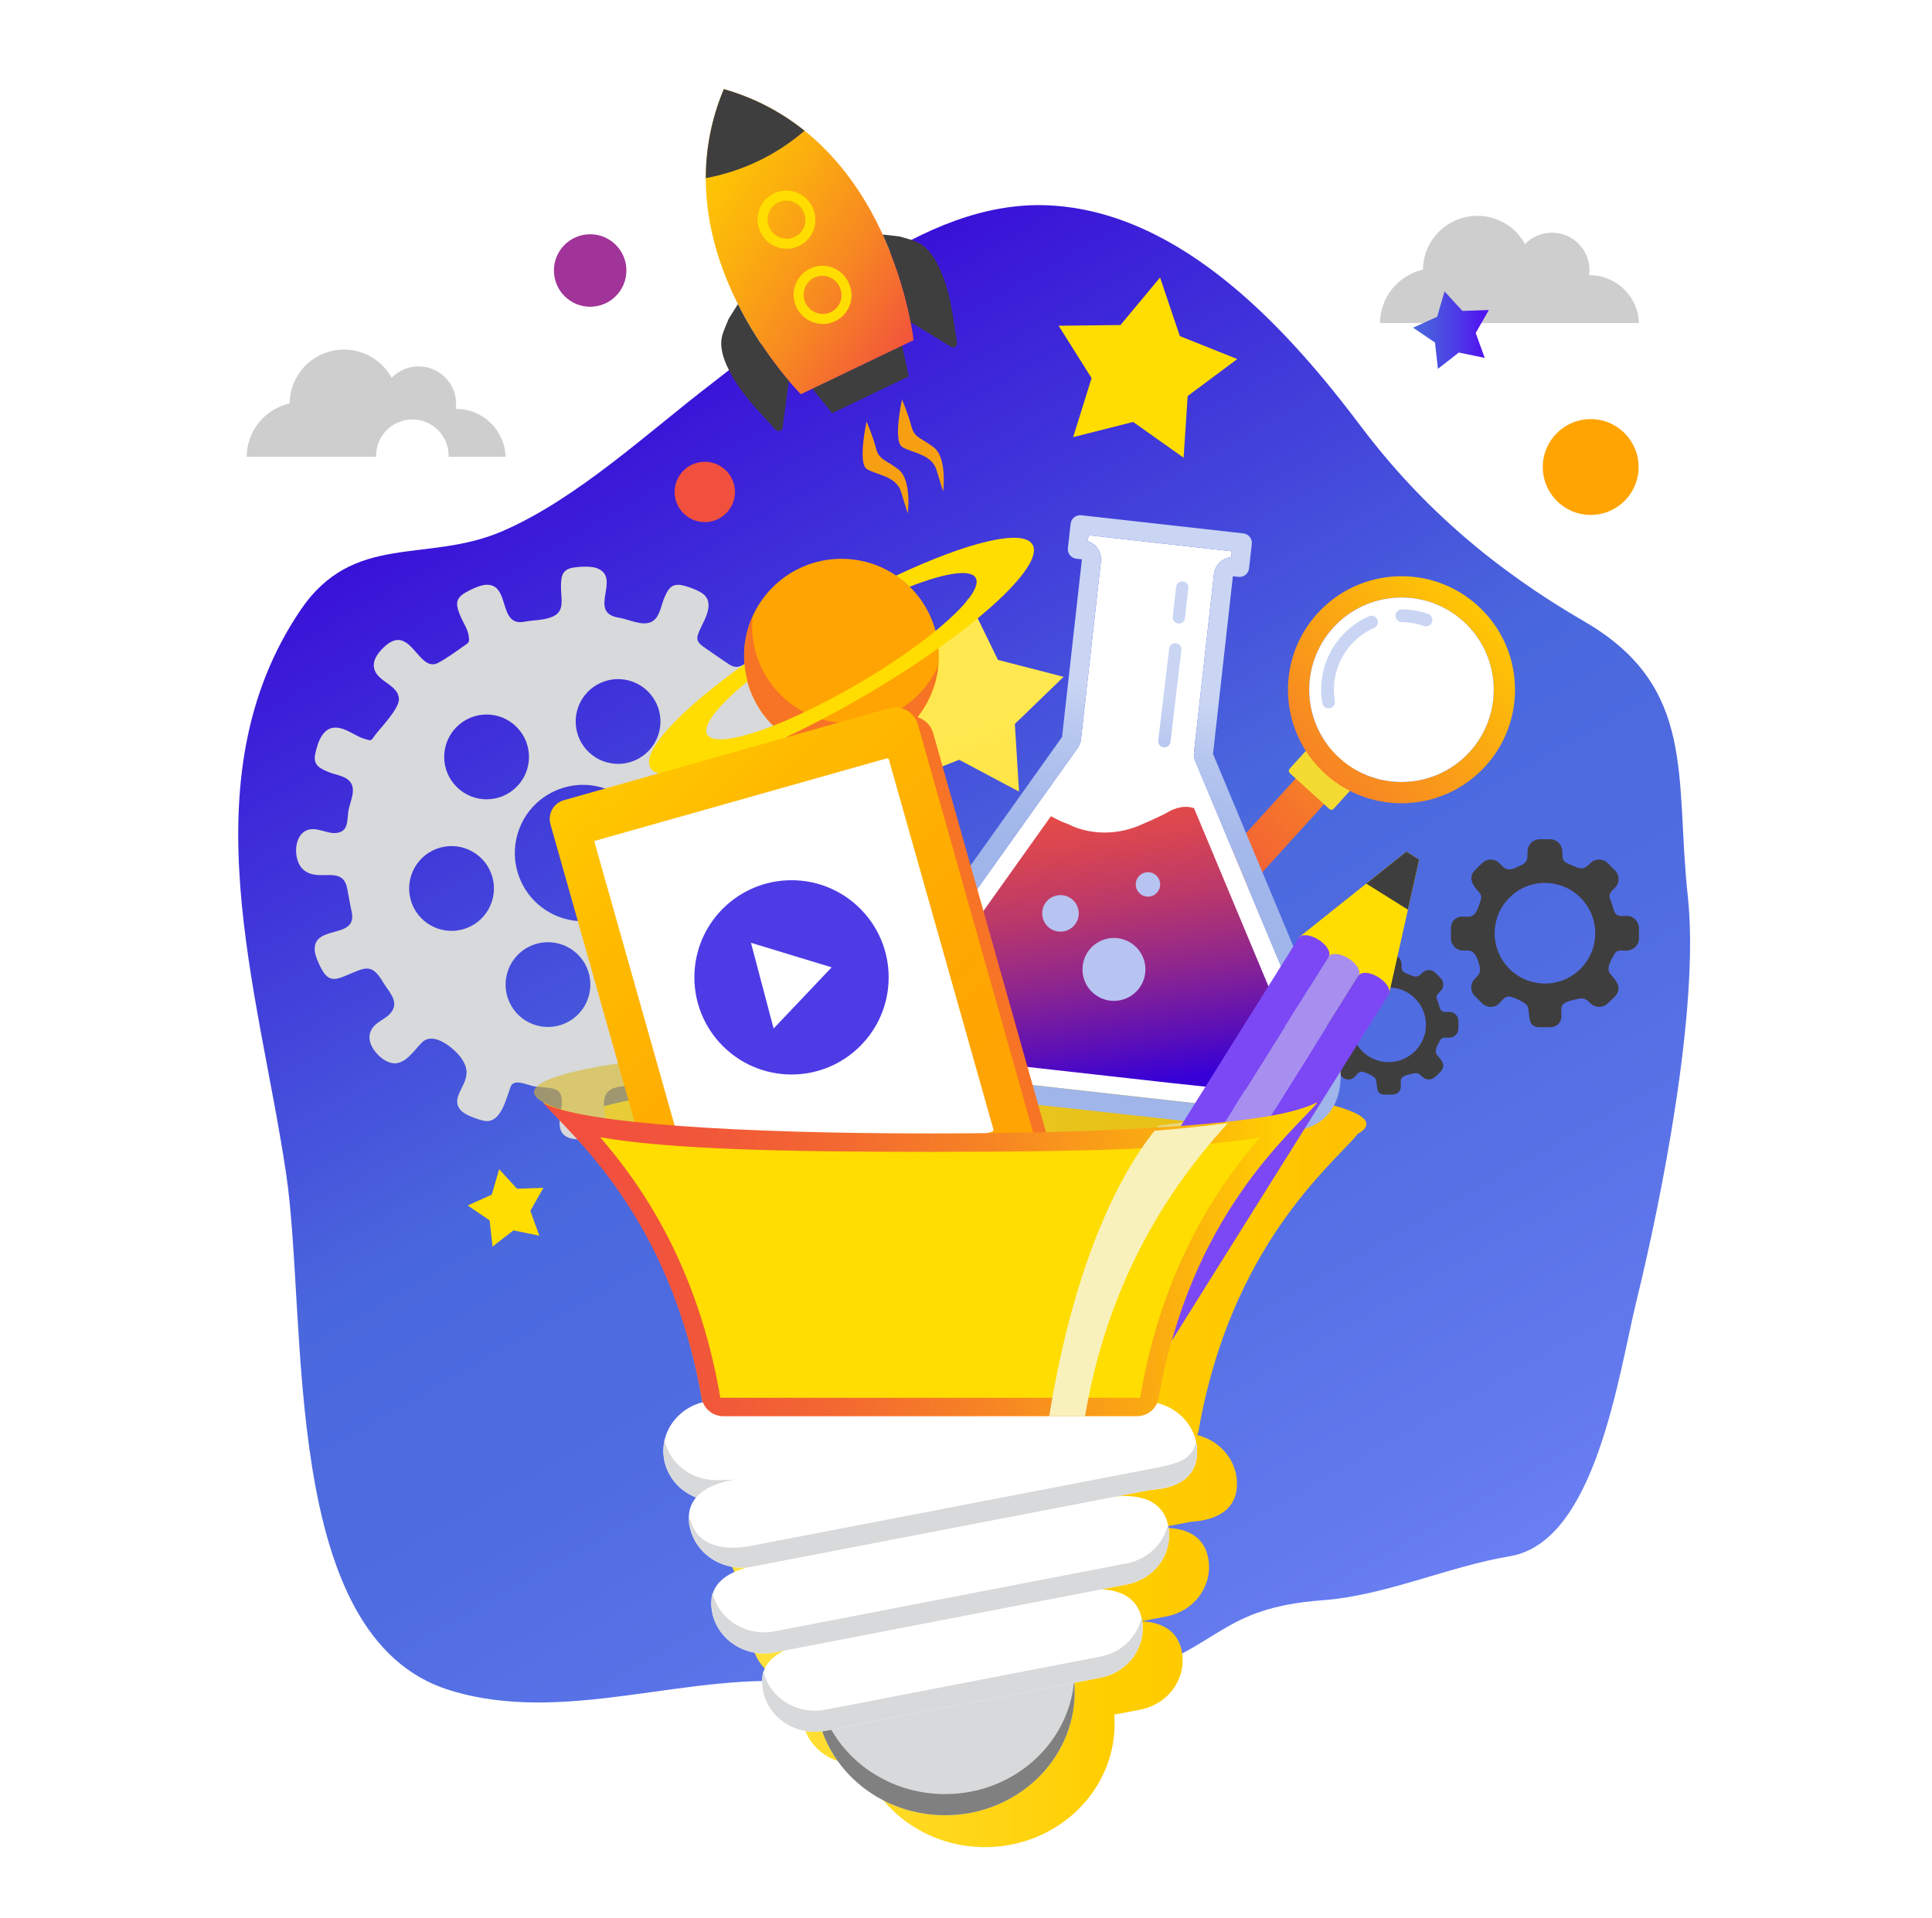 <?xml version="1.0" encoding="UTF-8"?>
<svg xmlns="http://www.w3.org/2000/svg" xmlns:xlink="http://www.w3.org/1999/xlink" viewBox="0 0 966.95 960">
  <defs>
    <style>
      .cls-1 {
        fill: url(#linear-gradient);
        filter: url(#drop-shadow-1);
      }

      .cls-1, .cls-2, .cls-3, .cls-4, .cls-5, .cls-6, .cls-7, .cls-8, .cls-9, .cls-10, .cls-11, .cls-12, .cls-13, .cls-14, .cls-15, .cls-16, .cls-17, .cls-18, .cls-19, .cls-20, .cls-21, .cls-22, .cls-23, .cls-24, .cls-25, .cls-26, .cls-27, .cls-28, .cls-29, .cls-30, .cls-31, .cls-32, .cls-33, .cls-34, .cls-35, .cls-36, .cls-37, .cls-38, .cls-39, .cls-40, .cls-41, .cls-42, .cls-43, .cls-44, .cls-45, .cls-46, .cls-47, .cls-48 {
        stroke-width: 0px;
      }

      .cls-2 {
        fill: url(#linear-gradient-11);
      }

      .cls-3 {
        fill: url(#linear-gradient-12);
      }

      .cls-4 {
        fill: url(#linear-gradient-13);
      }

      .cls-5 {
        fill: url(#linear-gradient-10);
      }

      .cls-6, .cls-49, .cls-48 {
        isolation: isolate;
      }

      .cls-6, .cls-44, .cls-48 {
        fill: #fff;
      }

      .cls-7 {
        fill: #d8ba29;
        mix-blend-mode: multiply;
        opacity: .6;
      }

      .cls-8 {
        fill: url(#New_Gradient_Swatch);
      }

      .cls-9 {
        fill: url(#linear-gradient-3);
        filter: url(#drop-shadow-16);
      }

      .cls-10 {
        fill: url(#linear-gradient-4);
        filter: url(#drop-shadow-21);
      }

      .cls-11 {
        fill: url(#linear-gradient-2);
        filter: url(#drop-shadow-2);
      }

      .cls-12 {
        filter: url(#drop-shadow-11);
      }

      .cls-12, .cls-41 {
        fill: #d8d9da;
      }

      .cls-13 {
        filter: url(#drop-shadow-29);
      }

      .cls-13, .cls-14, .cls-39 {
        fill: #d3b43f;
      }

      .cls-14 {
        filter: url(#drop-shadow-30);
      }

      .cls-15 {
        filter: url(#drop-shadow-10);
      }

      .cls-15, .cls-31 {
        fill: #cecece;
      }

      .cls-16 {
        filter: url(#drop-shadow-14);
      }

      .cls-16, .cls-17, .cls-32 {
        fill: #c4d3d6;
      }

      .cls-17 {
        filter: url(#drop-shadow-23);
      }

      .cls-18 {
        filter: url(#drop-shadow-12);
      }

      .cls-18, .cls-19, .cls-38 {
        fill: #3f3e3e;
      }

      .cls-19 {
        filter: url(#drop-shadow-13);
      }

      .cls-20 {
        fill: #7a8080;
        filter: url(#drop-shadow-27);
      }

      .cls-21 {
        filter: url(#drop-shadow-15);
      }

      .cls-21, .cls-22, .cls-45 {
        fill: #fd0;
      }

      .cls-22 {
        filter: url(#drop-shadow-17);
      }

      .cls-23 {
        filter: url(#drop-shadow-20);
      }

      .cls-23, .cls-43 {
        fill: #ffa402;
      }

      .cls-24 {
        fill: #a13498;
        filter: url(#drop-shadow-18);
      }

      .cls-25 {
        fill: #f1503e;
        filter: url(#drop-shadow-25);
      }

      .cls-26 {
        fill: url(#linear-gradient-8);
      }

      .cls-27 {
        fill: url(#linear-gradient-9);
      }

      .cls-28 {
        fill: url(#linear-gradient-7);
      }

      .cls-29 {
        fill: url(#linear-gradient-5);
      }

      .cls-30 {
        fill: url(#linear-gradient-6);
      }

      .cls-31 {
        filter: url(#drop-shadow-9);
      }

      .cls-32 {
        filter: url(#drop-shadow-8);
      }

      .cls-50 {
        filter: url(#drop-shadow-26);
      }

      .cls-51 {
        filter: url(#drop-shadow-24);
      }

      .cls-52 {
        filter: url(#drop-shadow-28);
      }

      .cls-53 {
        filter: url(#drop-shadow-22);
      }

      .cls-54 {
        filter: url(#drop-shadow-31);
      }

      .cls-55 {
        filter: url(#drop-shadow-32);
      }

      .cls-56 {
        filter: url(#drop-shadow-33);
      }

      .cls-33 {
        fill: #f4db31;
      }

      .cls-34 {
        fill: #f8f1bc;
      }

      .cls-35 {
        fill: #4d3be6;
      }

      .cls-36 {
        fill: #7c48f5;
      }

      .cls-37 {
        fill: gray;
      }

      .cls-40 {
        fill: #a78fef;
      }

      .cls-42 {
        fill: #b7c3f1;
      }

      .cls-46 {
        fill: #f77325;
      }

      .cls-47 {
        fill: #f69f12;
      }

      .cls-48 {
        filter: url(#drop-shadow-19);
      }
    </style>
    <linearGradient id="linear-gradient" x1="246.74" y1="142.86" x2="656.72" y2="864.56" gradientUnits="userSpaceOnUse">
      <stop offset="0" stop-color="#3600d7"/>
      <stop offset=".17" stop-color="#3d28d9"/>
      <stop offset=".46" stop-color="#4a68dd"/>
      <stop offset=".63" stop-color="#506ce1"/>
      <stop offset=".87" stop-color="#6279ed"/>
      <stop offset="1" stop-color="#6f83f6"/>
    </linearGradient>
    <filter id="drop-shadow-1" filterUnits="userSpaceOnUse">
      <feOffset dx="20" dy="16"/>
      <feGaussianBlur result="blur" stdDeviation="16"/>
      <feFlood flood-color="#000" flood-opacity=".2"/>
      <feComposite in2="blur" operator="in"/>
      <feComposite in="SourceGraphic"/>
    </filter>
    <linearGradient id="linear-gradient-2" x1="267.23" y1="715.88" x2="663.9" y2="715.88" gradientUnits="userSpaceOnUse">
      <stop offset=".08" stop-color="#ffe84f"/>
      <stop offset=".68" stop-color="#ffce00"/>
      <stop offset=".87" stop-color="#ffc700"/>
      <stop offset=".98" stop-color="#ffc101"/>
    </linearGradient>
    <filter id="drop-shadow-2" filterUnits="userSpaceOnUse">
      <feOffset dx="20" dy="16"/>
      <feGaussianBlur result="blur-2" stdDeviation="16"/>
      <feFlood flood-color="#000" flood-opacity=".2"/>
      <feComposite in2="blur-2" operator="in"/>
      <feComposite in="SourceGraphic"/>
    </filter>
    <filter id="drop-shadow-8" filterUnits="userSpaceOnUse">
      <feOffset dx="20" dy="16"/>
      <feGaussianBlur result="blur-3" stdDeviation="16"/>
      <feFlood flood-color="#000" flood-opacity=".2"/>
      <feComposite in2="blur-3" operator="in"/>
      <feComposite in="SourceGraphic"/>
    </filter>
    <filter id="drop-shadow-9" filterUnits="userSpaceOnUse">
      <feOffset dx="20" dy="16"/>
      <feGaussianBlur result="blur-4" stdDeviation="16"/>
      <feFlood flood-color="#000" flood-opacity=".2"/>
      <feComposite in2="blur-4" operator="in"/>
      <feComposite in="SourceGraphic"/>
    </filter>
    <filter id="drop-shadow-10" filterUnits="userSpaceOnUse">
      <feOffset dx="20" dy="16"/>
      <feGaussianBlur result="blur-5" stdDeviation="16"/>
      <feFlood flood-color="#000" flood-opacity=".2"/>
      <feComposite in2="blur-5" operator="in"/>
      <feComposite in="SourceGraphic"/>
    </filter>
    <filter id="drop-shadow-11" filterUnits="userSpaceOnUse">
      <feOffset dx="20" dy="16"/>
      <feGaussianBlur result="blur-6" stdDeviation="16"/>
      <feFlood flood-color="#000" flood-opacity=".2"/>
      <feComposite in2="blur-6" operator="in"/>
      <feComposite in="SourceGraphic"/>
    </filter>
    <filter id="drop-shadow-12" filterUnits="userSpaceOnUse">
      <feOffset dx="20" dy="16"/>
      <feGaussianBlur result="blur-7" stdDeviation="16"/>
      <feFlood flood-color="#000" flood-opacity=".2"/>
      <feComposite in2="blur-7" operator="in"/>
      <feComposite in="SourceGraphic"/>
    </filter>
    <filter id="drop-shadow-13" filterUnits="userSpaceOnUse">
      <feOffset dx="20" dy="16"/>
      <feGaussianBlur result="blur-8" stdDeviation="16"/>
      <feFlood flood-color="#000" flood-opacity=".2"/>
      <feComposite in2="blur-8" operator="in"/>
      <feComposite in="SourceGraphic"/>
    </filter>
    <filter id="drop-shadow-14" filterUnits="userSpaceOnUse">
      <feOffset dx="20" dy="16"/>
      <feGaussianBlur result="blur-9" stdDeviation="16"/>
      <feFlood flood-color="#000" flood-opacity=".2"/>
      <feComposite in2="blur-9" operator="in"/>
      <feComposite in="SourceGraphic"/>
    </filter>
    <filter id="drop-shadow-15" filterUnits="userSpaceOnUse">
      <feOffset dx="20" dy="16"/>
      <feGaussianBlur result="blur-10" stdDeviation="16"/>
      <feFlood flood-color="#000" flood-opacity=".2"/>
      <feComposite in2="blur-10" operator="in"/>
      <feComposite in="SourceGraphic"/>
    </filter>
    <linearGradient id="linear-gradient-3" x1="687.24" y1="149.21" x2="725.13" y2="149.21" gradientUnits="userSpaceOnUse">
      <stop offset="0" stop-color="#4a68dd"/>
      <stop offset=".2" stop-color="#4a5bdf"/>
      <stop offset=".58" stop-color="#4d3ae7"/>
      <stop offset="1" stop-color="#510df2"/>
    </linearGradient>
    <filter id="drop-shadow-16" filterUnits="userSpaceOnUse">
      <feOffset dx="20" dy="16"/>
      <feGaussianBlur result="blur-11" stdDeviation="16"/>
      <feFlood flood-color="#000" flood-opacity=".2"/>
      <feComposite in2="blur-11" operator="in"/>
      <feComposite in="SourceGraphic"/>
    </filter>
    <filter id="drop-shadow-17" filterUnits="userSpaceOnUse">
      <feOffset dx="20" dy="16"/>
      <feGaussianBlur result="blur-12" stdDeviation="16"/>
      <feFlood flood-color="#000" flood-opacity=".2"/>
      <feComposite in2="blur-12" operator="in"/>
      <feComposite in="SourceGraphic"/>
    </filter>
    <filter id="drop-shadow-18" filterUnits="userSpaceOnUse">
      <feOffset dx="20" dy="16"/>
      <feGaussianBlur result="blur-13" stdDeviation="16"/>
      <feFlood flood-color="#000" flood-opacity=".2"/>
      <feComposite in2="blur-13" operator="in"/>
      <feComposite in="SourceGraphic"/>
    </filter>
    <filter id="drop-shadow-19" filterUnits="userSpaceOnUse">
      <feOffset dx="20" dy="16"/>
      <feGaussianBlur result="blur-14" stdDeviation="16"/>
      <feFlood flood-color="#000" flood-opacity=".2"/>
      <feComposite in2="blur-14" operator="in"/>
      <feComposite in="SourceGraphic"/>
    </filter>
    <filter id="drop-shadow-20" filterUnits="userSpaceOnUse">
      <feOffset dx="20" dy="16"/>
      <feGaussianBlur result="blur-15" stdDeviation="16"/>
      <feFlood flood-color="#000" flood-opacity=".2"/>
      <feComposite in2="blur-15" operator="in"/>
      <feComposite in="SourceGraphic"/>
    </filter>
    <linearGradient id="linear-gradient-4" x1="439.8" y1="270.17" x2="541.45" y2="534.45" gradientUnits="userSpaceOnUse">
      <stop offset=".29" stop-color="#ffe84f"/>
      <stop offset=".39" stop-color="#ffe547"/>
      <stop offset=".54" stop-color="#ffde33"/>
      <stop offset=".72" stop-color="#ffd312"/>
      <stop offset=".81" stop-color="#ffce00"/>
      <stop offset=".92" stop-color="#ffc700"/>
      <stop offset=".98" stop-color="#ffc101"/>
    </linearGradient>
    <filter id="drop-shadow-21" filterUnits="userSpaceOnUse">
      <feOffset dx="20" dy="16"/>
      <feGaussianBlur result="blur-16" stdDeviation="16"/>
      <feFlood flood-color="#000" flood-opacity=".2"/>
      <feComposite in2="blur-16" operator="in"/>
      <feComposite in="SourceGraphic"/>
    </filter>
    <filter id="drop-shadow-22" filterUnits="userSpaceOnUse">
      <feOffset dx="20" dy="16"/>
      <feGaussianBlur result="blur-17" stdDeviation="16"/>
      <feFlood flood-color="#000" flood-opacity=".2"/>
      <feComposite in2="blur-17" operator="in"/>
      <feComposite in="SourceGraphic"/>
    </filter>
    <linearGradient id="linear-gradient-5" x1="732.05" y1="282.01" x2="578.45" y2="440.12" gradientUnits="userSpaceOnUse">
      <stop offset="0" stop-color="#ffce00"/>
      <stop offset=".69" stop-color="#f5742c"/>
      <stop offset="1" stop-color="#f1503e"/>
    </linearGradient>
    <linearGradient id="linear-gradient-6" x1="729.6" y1="279.63" x2="576" y2="437.75" xlink:href="#linear-gradient-5"/>
    <linearGradient id="linear-gradient-7" x1="678.15" y1="256.1" x2="629.02" y2="547.49" gradientUnits="userSpaceOnUse">
      <stop offset=".32" stop-color="#c9d5f3"/>
      <stop offset=".4" stop-color="#b8c8ef"/>
      <stop offset=".53" stop-color="#a6baeb"/>
      <stop offset=".62" stop-color="#a0b5ea"/>
    </linearGradient>
    <filter id="drop-shadow-23" filterUnits="userSpaceOnUse">
      <feOffset dx="20" dy="16"/>
      <feGaussianBlur result="blur-18" stdDeviation="16"/>
      <feFlood flood-color="#000" flood-opacity=".2"/>
      <feComposite in2="blur-18" operator="in"/>
      <feComposite in="SourceGraphic"/>
    </filter>
    <filter id="drop-shadow-24" filterUnits="userSpaceOnUse">
      <feOffset dx="20" dy="16"/>
      <feGaussianBlur result="blur-19" stdDeviation="16"/>
      <feFlood flood-color="#000" flood-opacity=".2"/>
      <feComposite in2="blur-19" operator="in"/>
      <feComposite in="SourceGraphic"/>
    </filter>
    <linearGradient id="linear-gradient-8" x1="311.8" y1="69.6" x2="442.25" y2="154.31" gradientUnits="userSpaceOnUse">
      <stop offset="0" stop-color="#ffce00"/>
      <stop offset=".14" stop-color="#fec504"/>
      <stop offset=".37" stop-color="#fbad0f"/>
      <stop offset=".66" stop-color="#f78722"/>
      <stop offset=".99" stop-color="#f1513d"/>
      <stop offset="1" stop-color="#f1503e"/>
    </linearGradient>
    <filter id="drop-shadow-25" filterUnits="userSpaceOnUse">
      <feOffset dx="20" dy="16"/>
      <feGaussianBlur result="blur-20" stdDeviation="16"/>
      <feFlood flood-color="#000" flood-opacity=".2"/>
      <feComposite in2="blur-20" operator="in"/>
      <feComposite in="SourceGraphic"/>
    </filter>
    <filter id="drop-shadow-26" filterUnits="userSpaceOnUse">
      <feOffset dx="20" dy="16"/>
      <feGaussianBlur result="blur-21" stdDeviation="16"/>
      <feFlood flood-color="#000" flood-opacity=".2"/>
      <feComposite in2="blur-21" operator="in"/>
      <feComposite in="SourceGraphic"/>
    </filter>
    <filter id="drop-shadow-27" filterUnits="userSpaceOnUse">
      <feOffset dx="20" dy="16"/>
      <feGaussianBlur result="blur-22" stdDeviation="16"/>
      <feFlood flood-color="#000" flood-opacity=".2"/>
      <feComposite in2="blur-22" operator="in"/>
      <feComposite in="SourceGraphic"/>
    </filter>
    <filter id="drop-shadow-28" filterUnits="userSpaceOnUse">
      <feOffset dx="20" dy="16"/>
      <feGaussianBlur result="blur-23" stdDeviation="16"/>
      <feFlood flood-color="#000" flood-opacity=".2"/>
      <feComposite in2="blur-23" operator="in"/>
      <feComposite in="SourceGraphic"/>
    </filter>
    <linearGradient id="linear-gradient-9" x1="581.05" y1="239.73" x2="531.92" y2="531.12" xlink:href="#linear-gradient-7"/>
    <linearGradient id="linear-gradient-10" x1="578.64" y1="239.32" x2="529.51" y2="530.71" xlink:href="#linear-gradient-7"/>
    <linearGradient id="linear-gradient-11" x1="577.36" y1="239.11" x2="528.23" y2="530.49" xlink:href="#linear-gradient-7"/>
    <linearGradient id="linear-gradient-12" x1="509.31" y1="351.3" x2="538.11" y2="542.74" gradientUnits="userSpaceOnUse">
      <stop offset=".08" stop-color="#f1503e"/>
      <stop offset=".17" stop-color="#ea4d43"/>
      <stop offset=".3" stop-color="#d84552"/>
      <stop offset=".46" stop-color="#ba386a"/>
      <stop offset=".63" stop-color="#91278c"/>
      <stop offset=".81" stop-color="#5d10b6"/>
      <stop offset=".93" stop-color="#3600d7"/>
    </linearGradient>
    <filter id="drop-shadow-29" filterUnits="userSpaceOnUse">
      <feOffset dx="20" dy="16"/>
      <feGaussianBlur result="blur-24" stdDeviation="16"/>
      <feFlood flood-color="#000" flood-opacity=".2"/>
      <feComposite in2="blur-24" operator="in"/>
      <feComposite in="SourceGraphic"/>
    </filter>
    <filter id="drop-shadow-30" filterUnits="userSpaceOnUse">
      <feOffset dx="20" dy="16"/>
      <feGaussianBlur result="blur-25" stdDeviation="16"/>
      <feFlood flood-color="#000" flood-opacity=".2"/>
      <feComposite in2="blur-25" operator="in"/>
      <feComposite in="SourceGraphic"/>
    </filter>
    <filter id="drop-shadow-31" filterUnits="userSpaceOnUse">
      <feOffset dx="20" dy="16"/>
      <feGaussianBlur result="blur-26" stdDeviation="16"/>
      <feFlood flood-color="#000" flood-opacity=".2"/>
      <feComposite in2="blur-26" operator="in"/>
      <feComposite in="SourceGraphic"/>
    </filter>
    <filter id="drop-shadow-32" filterUnits="userSpaceOnUse">
      <feOffset dx="20" dy="16"/>
      <feGaussianBlur result="blur-27" stdDeviation="16"/>
      <feFlood flood-color="#000" flood-opacity=".2"/>
      <feComposite in2="blur-27" operator="in"/>
      <feComposite in="SourceGraphic"/>
    </filter>
    <linearGradient id="New_Gradient_Swatch" data-name="New Gradient Swatch" x1="249.16" y1="340.8" x2="479.56" y2="573.46" gradientUnits="userSpaceOnUse">
      <stop offset=".06" stop-color="#ffce00"/>
      <stop offset=".3" stop-color="#ffbc00"/>
      <stop offset=".63" stop-color="#ffaa01"/>
      <stop offset=".86" stop-color="#ffa402"/>
    </linearGradient>
    <filter id="drop-shadow-33" filterUnits="userSpaceOnUse">
      <feOffset dx="20" dy="16"/>
      <feGaussianBlur result="blur-28" stdDeviation="16"/>
      <feFlood flood-color="#000" flood-opacity=".2"/>
      <feComposite in2="blur-28" operator="in"/>
      <feComposite in="SourceGraphic"/>
    </filter>
    <linearGradient id="linear-gradient-13" x1="301.95" y1="630.38" x2="643.05" y2="630.38" gradientUnits="userSpaceOnUse">
      <stop offset="0" stop-color="#f1503e"/>
      <stop offset=".14" stop-color="#f1563a"/>
      <stop offset=".34" stop-color="#f36831"/>
      <stop offset=".58" stop-color="#f78623"/>
      <stop offset=".83" stop-color="#fbaf0f"/>
      <stop offset="1" stop-color="#ffce00"/>
    </linearGradient>
  </defs>
  <g class="cls-49">
    <g id="Layer_4" data-name="Layer 4">
      <path class="cls-1" d="M824.72,432.46c-6.47-59.13,4.89-104.54-51.85-137.44-43.62-25.29-80.71-56.41-111.56-97.38-35.2-46.74-89.17-107.88-156.76-110.87-63.47-2.81-121.26,53.17-168,88.94-32.17,24.61-67.23,57.57-104.55,73.92-38.34,16.79-74.93.2-101.73,39.93-57.03,84.58-20.62,190.35-7.05,282,11.04,74.55-3.42,231.82,81.67,258.36,58.14,18.13,119.81-9.87,179.51-3.71,30.67,3.16,61.87,6.33,91.92,13.5,22.97,5.48,49.17-11.4,73.21-18.99,41.26-13.03,42.08-32.06,92.54-35.79,31.27-2.31,62.71-16.84,93.74-22.05,43.01-7.22,54.27-91.26,63.35-128.27,12.04-49.09,31.67-146.29,25.56-202.15Z"/>
      <path class="cls-11" d="M663.9,546.66c0-12.94-88.8-23.43-198.33-23.43s-198.33,10.49-198.33,23.43c0,1.72,1.58,3.4,4.57,5.01.14.16.28.32.43.49-.15-.08-.31-.16-.46-.24,13.97,16.13,63.41,56.68,79.4,147.74.04.22.09.43.14.64.05.31.11.61.16.91h.1c.07.2.14.4.21.6-11.33,2.81-19.72,12.6-19.77,24.29h0c-.02,3.69.81,7.19,2.28,10.34.27.57.55,1.13.86,1.68.81,1.43,1.76,2.78,2.83,4.03.27.31.54.62.83.92,1.88,1.99,4.1,3.69,6.55,5.02.25.14.51.27.77.4.74.37,1.5.71,2.28,1.02-2.75,3.22-4.07,7.29-3.54,12.34-.24.7-.09.46.52,3.07.5,2.12,1.27,4.12,2.26,5.97.2.37.41.73.62,1.09,5.21,8.63,15.47,13.7,26.16,12.43-9.02,2.25-15.6,6.46-17.72,13.21-.04-.18-.09-.35-.13-.53-.33,1.45-.51,2.94-.57,4.45,0,.17-.01.35-.02.52,0,.08,0,.16,0,.24-.03,1.64.15,3.39.56,5.26,0,0,0,0,0,0,.02.11.05.21.08.32.25,1.08.58,2.13.96,3.14.05.14.11.28.16.41,2.27,5.63,6.54,10.15,11.84,12.95.37.2.74.38,1.12.56,5.13,2.42,11.12,3.28,17.16,2.07l4.76-.92c-5.25,2.42-8.99,5.92-10.49,10.72-.04-.18-.09-.35-.13-.53-.38,1.69-.58,3.42-.59,5.19-.03,1.59.14,3.29.52,5.11,2.79,13.14,15.83,21.8,29.57,19.95,1.03,2.9,2.28,5.7,3.73,8.39.41.76.84,1.52,1.28,2.26,11.16,18.71,32.24,31.34,56.44,31.34,35.84,0,64.89-27.69,64.89-61.86,0-1.51-.08-2.98-.19-4.44l13.04-2.52c5.81-1.12,10.79-3.98,14.46-7.9.28-.3.56-.61.82-.92,4.8-5.64,7.01-13.21,5.38-20.88-2.15-10.1-10.35-14.18-20.28-14.5l13.05-2.52c12.93-2.6,21.64-13.81,20.94-26.01,0-.05,0-.09-.01-.14-.08-1.23-.25-2.47-.53-3.71-2.62-11.84-13.57-15.32-25.77-14.13l17.23-3.32c3.28-.18,6.38-.66,9.18-1.48.47-.14.94-.29,1.39-.45,2.79-.97,5.25-2.32,7.22-4.09.26-.23.5-.47.74-.71,2.87-2.93,4.55-6.91,4.57-12.13,0-.11,0-.22,0-.34,0-.29,0-.58-.02-.87,0-.06,0-.12,0-.19-.02-.31-.04-.62-.07-.93-.02-.19-.04-.38-.06-.57-.01-.11-.03-.22-.04-.33-1.35-10.37-9.31-18.8-19.76-21.3.16-.35.29-.7.41-1.07h.1c.05-.32.11-.62.16-.94.05-.21.1-.43.14-.64,15.99-91.03,65.42-131.58,79.39-147.71-.15.08-.3.16-.46.24.15-.16.29-.33.43-.49,2.98-1.62,4.57-3.29,4.57-5.01Z"/>
      <path class="cls-32" d="M654.42,128.22"/>
      <path class="cls-31" d="M233.05,212.64c-.43-13.31-11.32-23.98-24.74-23.98-.08,0-.17.01-.25.01.11-.82.25-1.62.25-2.47,0-10.39-8.42-18.81-18.81-18.81-5.29,0-10.05,2.19-13.46,5.7-4.63-8.42-13.58-14.13-23.87-14.13-14.95,0-27.08,12.05-27.22,26.96-12.24,2.77-21.4,13.65-21.49,26.71h129.6Z"/>
      <path class="cls-15" d="M800.27,145.7c-.43-13.31-11.32-23.98-24.74-23.98-.08,0-.17.01-.25.01.11-.82.25-1.62.25-2.47,0-10.39-8.42-18.81-18.81-18.81-5.29,0-10.05,2.19-13.46,5.7-4.63-8.42-13.58-14.13-23.87-14.13-14.95,0-27.08,12.05-27.22,26.96-12.24,2.77-21.4,13.65-21.49,26.71h129.6Z"/>
      <path class="cls-12" d="M372.5,349.84c-2.13-2.59-3.5-5.8-4.88-8.83-3.89-8.56,3.3-8.93,7.58-15.67,2.17-3.42,3.19-7.43,1.52-11.28-1.85-4.27-6.67-7.97-11.49-7.28-7.05,1.01-12.3,14.87-20,9.93-4.08-2.61-8-5.46-12.01-8.18-5.04-3.42-5.12-4.78-2.56-10.15,2.25-4.71,6.7-12.3,1.65-16.78-2.32-2.06-7.84-3.99-10.79-4.64-5.7-1.26-7.36,2.27-9.22,6.72-1.66,3.97-2.16,9.92-6.69,11.75-4.73,1.91-11.11-1.54-15.8-2.26-16.39-2.5,1.89-20.28-11.33-24.87-2.93-1.02-8.76-.7-11.75-.18-5.75,1-5.94,4.89-5.97,9.72-.03,5.78,2.07,11.9-3.93,14.69-4.36,2.03-9.65,1.73-14.29,2.64-13.67,2.67-6.75-19.24-19.43-18.47-3.1.19-8.36,2.72-10.91,4.35-4.93,3.14-3.6,6.81-1.77,11.27,1.3,3.18,3.64,6.46,4.13,9.87.52,3.6.26,3.26-2.94,5.52-3.91,2.76-8.1,5.79-12.33,8.05-10.05,5.36-13.7-20.6-27.06-7.91-3.23,3.07-6.43,7.16-4.63,11.79,2.27,5.83,11.72,7.35,12.06,14.17.24,4.81-9.06,14.32-11.84,18.02-2.43,3.23-1.72,3-5.1,2.07-4.87-1.35-9.25-5.49-14.42-5.72-6.88-.3-9.27,7.45-10.52,13.05-1.26,5.7,2.27,7.36,6.72,9.22,3.69,1.54,9.28,1.86,11.36,5.83,2.05,3.92-.67,9.18-1.41,13.12-.87,4.69.25,10.36-5.46,11.42-4.75.89-9.6-2.75-14.41-1.59-7.76,1.87-8.08,15.1-3,19.85,7.52,7.02,19.76-2.46,22.16,9.52.78,3.93,1.41,7.87,2.27,11.78,3.07,14.05-19.29,6.14-18.5,19.25.19,3.1,2.72,8.36,4.35,10.91,2.24,3.51,4.74,3.85,7.62,3.09,1.16-.31,2.37-.79,3.66-1.32,9.75-4,12.77-6.62,18.79,3.63,2.2,3.75,6.82,8.14,4.95,12.86-2.39,6.03-10.96,6.06-11.92,13.54-.73,5.76,6.13,13.15,11.71,13.82,6.35.76,10.8-6.85,14.7-10.55,5.94-5.62,16.61,3.62,19.78,8.41,2.44,3.68,3.05,6.81,1.57,10.91-1.82,5.04-6.89,10.57-1.47,15.37,2.32,2.06,7.83,3.99,10.79,4.64,7.97,1.77,10.78-9.25,12.73-14.71.9-2.52.88-3.72,3.18-4.33,2.21-.59,6.9,1.33,9.18,1.8,2.64.54,9.77.44,11.91,2.13,6.52,5.12-4.9,19.99,6.03,23.79,2.93,1.02,8.76.7,11.75.18,5.75-1,5.94-4.89,5.97-9.72.02-3.88-1.66-10.1,1.18-13.36,3.44-3.94,11.82-2.89,16.46-3.74,14.95-2.75,7,19.03,20.02,18.24,3.1-.19,8.36-2.72,10.91-4.35,4.93-3.14,3.6-6.81,1.77-11.27-1.21-2.95-2.82-5.86-3.79-8.9-2.29-7.23,10.69-14.26,16.14-15.59,3.06-.74,1.49-1.05,4.16.65,4.27,2.72,7.12,9.92,12.17,11.33,5.86,1.63,10.16-4.33,13.76-7.87,2.28-2.23,2.32-5.92.1-8.21-4.41-4.55-13.5-8.58-11.35-15.94,2.05-7.01,6.77-13.41,14.51-14.07,6.4-.54,12.63,3.3,18.99,1.14,5.3-1.8,10.52-9.84,7.6-15.36-4.68-8.82-18.42-5.56-18.96-18.08-.16-3.73-.15-8.73,1.71-12.08,3.11-5.63,6.19-1.69,11.19-2.3,2.88-.35,5.76-1.43,8.37-2.66,6.51-3.07,8.07-8.97,6.88-15.75-1-5.75-4.89-5.94-9.72-5.97-2.84-.02-11.24,1.68-13.52-.23-1.07-.9-1.54-6.09-1.92-7.52-2.31-8.75-4.56-15.95,5.18-19.81,8.3-3.3,13.33-8.69,8.86-17.73-8.15-16.49-20.9,7.49-31.02-4.81ZM208.52,347.87c8.27-8.3,21.71-8.32,30-.04,8.3,8.27,8.32,21.71.04,30-8.27,8.3-21.71,8.32-30,.04-8.3-8.27-8.32-21.71-.04-30ZM211.52,449.18c-11.31,3.05-22.96-3.65-26.01-14.96-3.05-11.31,3.65-22.96,14.96-26.01,11.31-3.05,22.96,3.65,26.01,14.96,3.05,11.31-3.65,22.96-14.96,26.01ZM274.76,482.26c-3.02,11.32-14.64,18.06-25.96,15.04-11.32-3.02-18.06-14.64-15.04-25.96,3.02-11.32,14.64-18.06,25.96-15.04,11.32,3.02,18.06,14.64,15.04,25.96ZM303.3,397.85c7.24,17.4-.99,37.37-18.39,44.61-17.4,7.24-37.37-.99-44.61-18.39-7.24-17.4.99-37.37,18.39-44.61,17.4-7.24,37.37.99,44.61,18.39ZM309.84,350.58c-3.02,11.32-14.64,18.06-25.96,15.04-11.32-3.02-18.06-14.64-15.04-25.96,3.02-11.32,14.64-18.06,25.96-15.04,11.32,3.02,18.06,14.64,15.04,25.96Z"/>
      <path class="cls-18" d="M705.38,490.46c-1.71,0-3.17.45-4.23-.95-.82-1.09-.92-2.79-1.46-4.03-1.29-2.92-.88-3.27,1.35-5.5,1.76-1.76,1.76-4.64,0-6.4l-2.72-2.72c-1.76-1.76-4.64-1.76-6.4,0-2.77,2.76-3.7,2.18-7.1.76-3.11-1.29-3.38-1.66-3.38-5.1,0-2.49-2.04-4.53-4.53-4.53h-3.85c-2.49,0-4.53,2.04-4.53,4.53,0,2.66.17,3.95-2.42,5.13-1.57.71-3.48,1.95-5.28,1.42-1.61-.47-2.44-2.26-3.91-3.03-1.72-.9-3.91-.55-5.28.82,0,0-2.72,2.72-2.72,2.72-2.14,2.14-1.31,4.59.38,6.68,1.54,1.91,2.59,2.38,1.66,4.9-.65,1.76-1.26,4.49-3.09,5.32-1.54.69-3.46-.12-5.06.5-1.79.69-2.76,2.07-2.76,4.01v3.85c0,2.49,2.04,4.53,4.53,4.53,1.75,0,3.07-.31,4.25,1.24.97,1.27,1.7,3.62,1.98,5.19.33,1.88-.61,2.77-1.89,4.05-1.76,1.76-1.76,4.64,0,6.41l2.72,2.72c1.76,1.76,4.64,1.76,6.4,0,.97-.97,1.97-2.63,3.5-2.57,1.43.05,6.42,2.22,6.98,3.7,1.19,3.1-.51,7.74,4.53,7.74h3.85c1.92,0,3.52-1.05,4.07-2.92.47-1.57-.47-4.12.63-5.45,1.05-1.27,3.79-1.68,5.3-2.09,2.31-.62,3.3-.11,5,1.59,1.76,1.76,4.64,1.76,6.41,0,1.13-1.13,2.72-2.29,3.51-3.71,1.58-2.83-.89-5.17-2.56-7.21-1.75-2.13.42-5.29,1.49-7.33,1.08-2.07,2.98-1.17,4.84-1.36,2.37-.24,4.32-2.05,4.32-4.53v-3.85c0-2.49-2.03-4.52-4.53-4.53ZM674.98,515.6c-10.32,0-18.69-8.37-18.69-18.69s8.37-18.69,18.69-18.69,18.69,8.37,18.69,18.69-8.37,18.69-18.69,18.69Z"/>
      <path class="cls-19" d="M794.17,442.4c-2.31,0-4.27.61-5.7-1.28-1.11-1.46-1.23-3.76-1.97-5.42-1.73-3.94-1.19-4.41,1.82-7.41,2.37-2.37,2.37-6.25,0-8.63l-3.67-3.67c-2.37-2.37-6.25-2.37-8.62,0-3.73,3.72-4.99,2.93-9.57,1.03-4.18-1.74-4.55-2.24-4.55-6.87,0-3.36-2.75-6.1-6.1-6.1h-5.18c-3.35,0-6.1,2.74-6.1,6.1,0,3.58.22,5.33-3.25,6.91-2.11.96-4.69,2.62-7.11,1.91-2.17-.64-3.29-3.05-5.26-4.08-2.32-1.21-5.27-.74-7.12,1.1,0,0-3.66,3.66-3.67,3.67-2.88,2.88-1.76,6.18.51,9,2.08,2.57,3.49,3.2,2.24,6.6-.88,2.37-1.7,6.05-4.16,7.16-2.08.94-4.66-.16-6.81.67-2.41.93-3.72,2.79-3.72,5.41v5.18c0,3.35,2.74,6.1,6.1,6.1,2.35,0,4.13-.42,5.73,1.67,1.31,1.71,2.29,4.87,2.66,6.99.44,2.53-.82,3.72-2.55,5.45-2.37,2.37-2.37,6.25,0,8.63l3.67,3.67c2.37,2.37,6.25,2.37,8.62,0,1.31-1.31,2.65-3.54,4.72-3.46,1.92.07,8.64,3,9.4,4.98,1.6,4.17-.68,10.43,6.1,10.43h5.18c2.59,0,4.73-1.42,5.49-3.94.63-2.12-.63-5.55.85-7.34,1.42-1.71,5.1-2.26,7.14-2.81,3.11-.84,4.45-.15,6.74,2.14,2.37,2.37,6.25,2.37,8.63,0,1.52-1.52,3.66-3.09,4.73-4.99,2.13-3.81-1.2-6.97-3.45-9.71-2.36-2.87.56-7.12,2-9.87,1.46-2.79,4.01-1.58,6.52-1.83,3.19-.32,5.82-2.77,5.82-6.1v-5.18c0-3.35-2.74-6.09-6.1-6.1ZM753.23,476.27c-13.9,0-25.17-11.27-25.17-25.17s11.27-25.17,25.17-25.17,25.17,11.27,25.17,25.17-11.27,25.17-25.17,25.17Z"/>
      <path class="cls-16" d="M654.42,126.98"/>
      <polygon class="cls-21" points="560.6 122.89 570.51 152.22 599.25 163.71 574.42 182.2 572.38 213.09 547.12 195.19 517.11 202.79 526.33 173.24 509.83 147.04 540.79 146.68 560.6 122.89"/>
      <polygon class="cls-9" points="702.97 129.83 699.3 142.55 687.24 148.01 698.2 155.44 699.67 168.6 710.12 160.46 723.09 163.13 718.58 150.68 725.13 139.18 711.9 139.61 702.97 129.83"/>
      <polygon class="cls-22" points="229.82 569.19 226.15 581.91 214.09 587.37 225.05 594.8 226.52 607.96 236.97 599.82 249.94 602.49 245.43 590.04 251.98 578.54 238.75 578.97 229.82 569.19"/>
      <circle class="cls-24" cx="275.37" cy="119.39" r="18.14"/>
      <circle class="cls-48" cx="186.39" cy="212.09" r="18.14"/>
      <circle class="cls-23" cx="776.13" cy="217.75" r="23.98"/>
      <path class="cls-6" d="M544.04,701.22c14.25-84.79,56.89-123.05,75.02-144.25-9.94,2.39-23.23,4.55-39.15,6.4-18.44,22.49-40.89,58.47-53.82,137.85h17.95Z"/>
      <polygon class="cls-10" points="464.59 283.78 479.47 314.28 512.33 322.76 487.92 346.34 490.02 380.21 460.05 364.28 428.48 376.74 434.37 343.32 412.77 317.14 446.38 312.42 464.59 283.78"/>
      <g class="cls-53">
        <path class="cls-29" d="M577.18,444.45c3.92,3.56,10.99,2.16,15.79-3.13l66.03-72.77-14.2-12.89-66.03,72.77c-4.8,5.29-5.51,12.46-1.59,16.01Z"/>
        <rect class="cls-33" x="627.22" y="362.62" width="29.78" height="19.89" rx="1.49" ry="1.49" transform="translate(416.94 -334.83) rotate(42.22)"/>
        <path class="cls-30" d="M719.61,287.15c-23.24-21.09-59.17-19.34-80.26,3.9-21.09,23.24-19.34,59.17,3.9,80.26,23.24,21.09,59.17,19.34,80.26-3.9,21.09-23.24,19.34-59.17-3.9-80.26ZM650.4,363.42c-18.88-17.14-20.3-46.34-3.17-65.22,17.14-18.88,46.34-20.3,65.22-3.17,18.88,17.14,20.3,46.34,3.17,65.22-17.14,18.88-46.34,20.3-65.22,3.17Z"/>
        <path class="cls-6" d="M650.4,363.42c-18.88-17.14-20.3-46.34-3.17-65.22,17.14-18.88,46.34-20.3,65.22-3.17,18.88,17.14,20.3,46.34,3.17,65.22-17.14,18.88-46.34,20.3-65.22,3.17Z"/>
        <path class="cls-28" d="M645.2,338.53c-1.65.15-3.15-1-3.43-2.65-2.05-12.23,1.56-24.51,9.88-33.68,3.8-4.19,8.34-7.47,13.48-9.75,1.62-.71,3.5.01,4.21,1.62.71,1.61-.01,3.5-1.62,4.21-4.32,1.91-8.13,4.67-11.33,8.2-7,7.72-10.03,18.05-8.31,28.34.29,1.74-.88,3.38-2.62,3.67-.08.01-.16.02-.24.03ZM693.97,297.46c-.44.04-.9-.01-1.34-.17-3.53-1.24-7.23-1.87-10.99-1.9-1.76,0-3.18-1.45-3.17-3.21.01-1.76,1.45-3.18,3.21-3.17,4.47.03,8.86.78,13.07,2.26,1.66.58,2.54,2.4,1.96,4.07-.43,1.22-1.52,2.02-2.73,2.13Z"/>
      </g>
      <ellipse class="cls-7" cx="465.57" cy="546.66" rx="198.33" ry="23.43"/>
      <path class="cls-17" d="M654.42,126.98"/>
      <g class="cls-51">
        <g>
          <polygon class="cls-38" points="434.81 172.41 396.51 190.79 386.55 178.57 431.52 157 434.81 172.41"/>
          <path class="cls-26" d="M342.29,28.58l-.03-.02s0,0,0,0c0,0,0,0,0,0v.04c-33.88,80.89,38.58,152.71,38.58,152.71l8.99-4.31,38.43-18.43,8.99-4.31s-10.66-101.47-94.95-125.68Z"/>
          <path class="cls-38" d="M349.31,136.22c-1.18,1.87-2.35,3.74-3.43,5.46l-1.18,1.88c-.31.77-.61,1.48-.9,2.16-.64,1.51-1.18,2.81-1.67,4.14-.88,2.41-1.26,4.58-1.16,6.61.18,3.6,1.24,7.34,3.36,11.76,2.65,5.53,6.14,10.83,10.67,16.21,3.07,3.63,6.35,7.21,9.53,10.67,1.01,1.1,2.03,2.21,3.04,3.31.22.24.87.96,1.43,1.17,1.26.49,2.12-.15,2.5-.91.13-.27.22-.56.26-.89.96-7.26,1.91-14.53,2.83-21.8.06-.45.17-.84.34-1.18-6.37-7.46-16.78-20.97-25.62-38.59Z"/>
          <path class="cls-38" d="M442.77,107.55c-1.52-1.35-3.45-2.41-5.88-3.23-1.34-.45-2.7-.84-4.27-1.29-.71-.2-1.45-.41-2.25-.65l-2.2-.26c-2.01-.24-4.2-.49-6.4-.74,8.21,17.92,12.24,34.49,14.08,44.15.37.08.73.23,1.11.46,6.25,3.83,12.51,7.64,18.77,11.44.28.17.57.29.86.35.83.18,1.87-.09,2.28-1.38.18-.57.03-1.53-.02-1.85-.23-1.48-.46-2.96-.68-4.44-.71-4.64-1.44-9.45-2.36-14.11-1.36-6.91-3.31-12.95-5.96-18.47-2.12-4.41-4.37-7.59-7.07-9.98Z"/>
          <path class="cls-38" d="M359.53,64.59c8.56-4.1,16.28-9.24,23.14-15.15-11.11-8.91-24.42-16.27-40.38-20.85l-.03-.02s0,0,0,0c0,0,0,0,0,0v.04c-6.42,15.32-9.01,30.3-9.01,44.54,8.9-1.64,17.74-4.46,26.3-8.56Z"/>
        </g>
        <g>
          <path class="cls-47" d="M413.72,195.02s-4.53,20.65.07,23.68c4.6,3.03,14.8,3.42,17.23,11.6,2.43,8.18,3.33,10.6,3.33,10.6,0,0,2.13-16.83-4.79-22.03-6.92-5.2-9.65-4.67-11.21-10.77-1.56-6.1-4.62-13.09-4.62-13.09"/>
          <path class="cls-47" d="M431.43,184s-4.53,20.65.07,23.68c4.6,3.03,14.8,3.42,17.23,11.6,2.43,8.18,3.33,10.6,3.33,10.6,0,0,2.13-16.83-4.79-22.03-6.92-5.2-9.65-4.67-11.21-10.77-1.56-6.1-4.62-13.09-4.62-13.09"/>
        </g>
        <path class="cls-45" d="M370.73,102.99c4.92,1.66,10.23-.97,11.87-5.88,1.67-5-1.09-10.57-6.07-12.23-4.91-1.64-10.21,1-11.87,5.92-1.7,5.02,1.03,10.5,6.07,12.2M359.89,89.22c2.58-7.58,10.78-11.67,18.26-9.1,7.61,2.62,11.78,11.03,9.22,18.57-2.59,7.62-10.74,11.63-18.36,9.02-7.56-2.59-11.69-10.95-9.12-18.49"/>
        <path class="cls-45" d="M388.79,140.64c4.92,1.66,10.23-.97,11.87-5.88,1.67-5-1.09-10.57-6.07-12.23-4.91-1.64-10.21,1-11.87,5.92-1.7,5.02,1.03,10.5,6.07,12.2M377.95,126.87c2.58-7.58,10.78-11.67,18.26-9.1,7.61,2.62,11.78,11.03,9.22,18.57-2.59,7.62-10.74,11.63-18.36,9.02-7.56-2.59-11.69-10.95-9.12-18.49"/>
      </g>
      <circle class="cls-25" cx="332.74" cy="230.23" r="15.1"/>
      <g class="cls-50">
        <circle class="cls-43" cx="401.15" cy="312.44" r="48.75"/>
        <path class="cls-46" d="M429.71,339.38c-23.25,13.58-53.1,5.74-66.68-17.51-5.36-9.18-7.34-19.39-6.39-29.22-6.13,13.83-5.8,30.3,2.41,44.37,13.58,23.25,43.43,31.08,66.68,17.51,14.07-8.22,22.44-22.4,23.89-37.46-4,9.03-10.74,16.95-19.92,22.31Z"/>
        <path class="cls-45" d="M428.46,272.12c2.41,1.63,4.69,3.48,6.8,5.56,17.62-6.89,30.42-9,33.06-4.48,4.48,7.68-21.96,31.47-59.06,53.14-37.1,21.67-70.81,33.02-75.29,25.34-2.64-4.52,5.49-14.63,20.14-26.6-.77-2.86-1.27-5.75-1.5-8.65-32.17,22.87-51.85,43.73-47.09,51.87,6.38,10.93,54.37-5.22,107.19-36.07,52.81-30.85,90.46-64.72,84.07-75.65-4.75-8.14-32.6-1.25-68.31,15.54Z"/>
      </g>
      <line class="cls-20" x1="506.84" y1="393.83" x2="444.27" y2="483.55"/>
      <g class="cls-52">
        <rect class="cls-39" x="574.97" y="418.69" width="3.6" height="1.37"/>
        <rect class="cls-39" x="574.97" y="418.69" width="3.6" height="1.37"/>
        <path class="cls-6" d="M572.49,535.54c-12.39-1.39-24.78-2.77-37.17-4.16l-10.9-1.22c-23.44-2.62-46.88-5.25-70.32-7.87-21.79-2.44-28.35-15.78-28.35-15.78-5.32-9.95,5.96-26.12,8.44-29.48,3.53-4.7,7.26-9.21,10.25-13.41,9.02-12.67,18.04-25.34,27.06-38.01,15.13-21.25,30.25-42.5,45.38-63.74.82-1.15,1.63-2.29,2.45-3.44.94-1.32,1.53-2.86,1.71-4.48l9.95-88.93c.51-4.58-2.3-8.76-6.52-10.14l.33-2.98,71.69,8.02-.33,2.98c-4.41.41-8.09,3.87-8.6,8.45l-9.92,88.63c-.01.08-.02.15-.03.23-.21,1.66.02,3.34.66,4.89,7.09,16.97,14.19,33.95,21.28,50.92,11.21,26.83,22.42,53.65,33.63,80.48.66,1.59,1.46,3.37,2.29,5.27,2.48,6.33,7.14,20.93.76,28.29,0,0-9.35,11.56-31.14,9.12l-.13.16c-1.09-.18-2.19-.35-3.28-.5-9.69-1.37-19.48-2.22-29.21-3.3Z"/>
        <path class="cls-27" d="M562.76,358.07c-.12,0-.24,0-.37-.02-1.69-.2-2.89-1.73-2.69-3.42l5.46-46c.2-1.69,1.73-2.88,3.42-2.69,1.69.2,2.89,1.73,2.69,3.42l-5.46,46c-.19,1.56-1.52,2.71-3.05,2.71Z"/>
        <path class="cls-5" d="M570.01,296.09c-.12,0-.23,0-.35-.02-1.69-.19-2.9-1.71-2.71-3.4l1.68-14.97c.19-1.69,1.73-2.9,3.4-2.71,1.69.19,2.9,1.71,2.71,3.4l-1.68,14.97c-.18,1.57-1.51,2.73-3.05,2.73Z"/>
        <path class="cls-2" d="M649.69,511.22s-62.6-149.8-62.59-149.87l9.95-88.93,2.81.31c2.61.29,4.98-1.6,5.28-4.21l1.37-12.27c.29-2.61-1.6-4.98-4.21-5.28l-81.18-9.08c-2.61-.29-4.98,1.6-5.28,4.21l-1.37,12.27c-.29,2.61,1.6,4.98,4.21,5.28l2.81.31-9.95,88.93s-94.12,132.2-94.21,132.33c-7.56,10.61-7.08,19.83-2.35,27.2,0,0,0,.02,0,.02l.03.02c6.77,10.52,22.19,17.29,35.33,19.02,17.42,2.3,34.95,3.91,52.41,5.86,27.78,3.11,55.59,6.01,83.35,9.26,15.98,1.87,34.55,7.87,50.16,1.17,14.44-6.19,16.76-22.74,13.42-36.56ZM572.49,535.54c-12.39-1.39-24.78-2.77-37.17-4.16l-10.9-1.22c-23.44-2.62-46.88-5.25-70.32-7.87-21.79-2.44-28.35-15.78-28.35-15.78-5.32-9.95,5.96-26.12,8.44-29.48,3.53-4.7,7.26-9.21,10.25-13.41,9.02-12.67,18.04-25.34,27.06-38.01,15.13-21.25,30.25-42.5,45.38-63.74.82-1.15,1.63-2.29,2.45-3.44.94-1.32,1.53-2.86,1.71-4.48l9.95-88.93c.51-4.58-2.3-8.76-6.52-10.14l.33-2.98,71.69,8.02-.33,2.98c-4.41.41-8.09,3.87-8.6,8.45l-9.92,88.63c-.01.08-.02.15-.03.23-.21,1.66.02,3.34.66,4.89,7.09,16.97,14.19,33.95,21.28,50.92,11.21,26.83,22.42,53.65,33.63,80.48.66,1.59,1.46,3.37,2.29,5.27,2.48,6.33,7.14,20.93.76,28.29,0,0-9.35,11.56-31.14,9.12l-.13.16c-1.09-.18-2.19-.35-3.28-.5-9.69-1.37-19.48-2.22-29.21-3.3Z"/>
        <path class="cls-3" d="M622.89,496.68c-.73-1.66-1.42-3.23-2.01-4.61-9.82-23.49-19.63-46.98-29.45-70.47-4.61-11.03-9.22-22.07-13.83-33.1-6.46-2.22-12.72,1.8-12.72,1.8-3.63,2.17-14.87,6.98-14.87,6.98-20.22,8.17-35.39-.83-35.39-.83-2.28-.65-5.34-2.11-8.64-3.93-8.89,12.49-17.79,24.98-26.68,37.47-7.9,11.09-15.8,22.19-23.7,33.28-2.62,3.68-5.88,7.63-8.98,11.74-2.18,2.94-12.06,17.1-7.39,25.81,0,0,5.75,11.68,24.83,13.82,20.53,2.3,41.05,4.59,61.58,6.89l9.55,1.07c10.85,1.21,21.7,2.43,32.55,3.64,8.52.95,17.09,1.7,25.58,2.89.95.13,1.91.28,2.87.44l.11-.14c19.08,2.13,27.27-7.99,27.27-7.99,5.58-6.44,1.5-19.23-.67-24.77Z"/>
        <circle class="cls-42" cx="510.75" cy="441.16" r="9.15"/>
        <circle class="cls-42" cx="537.52" cy="469.21" r="15.75"/>
        <circle class="cls-42" cx="554.54" cy="426.67" r="6.12"/>
      </g>
      <polygon class="cls-13" points="675 481.66 629.95 453.44 683.68 410.57 690.05 414.56 675 481.66"/>
      <polygon class="cls-14" points="675 481.66 629.95 453.44 683.68 410.57 690.05 414.56 675 481.66"/>
      <g class="cls-54">
        <polygon class="cls-45" points="675.22 481.32 630.17 453.11 683.9 410.23 690.26 414.22 675.22 481.32"/>
        <polygon class="cls-38" points="683.9 410.23 663.81 426.26 684.64 439.31 690.26 414.22 683.9 410.23"/>
        <path class="cls-40" d="M654.89,463.7c-4.15-2.6-8.6-2.99-9.93-.86l-132.38,211.38,15.04,9.42,132.38-211.38c1.33-2.12-.96-5.96-5.11-8.56Z"/>
        <path class="cls-36" d="M669.93,473.13c-4.15-2.6-8.6-2.99-9.93-.86l-132.38,211.38,15.04,9.42,132.38-211.38c1.33-2.12-.96-5.96-5.11-8.56Z"/>
        <path class="cls-36" d="M639.88,454.31c-4.15-2.6-8.6-2.99-9.93-.86l-132.38,211.38,15.04,9.42,132.38-211.38c1.33-2.12-.96-5.96-5.11-8.56Z"/>
      </g>
      <g class="cls-55">
        <path class="cls-46" d="M299.51,361.15h169.18c6.43,0,11.64,5.22,11.64,11.64v218.49c0,6.43-5.22,11.64-11.64,11.64h-169.18c-5.37,0-9.73-4.36-9.73-9.73v-222.32c0-5.37,4.36-9.73,9.73-9.73Z" transform="translate(-116.55 122.85) rotate(-15.78)"/>
        <path class="cls-8" d="M490.75,571.19l-149.79,42.32-30.5-22.41-54.97-194.58c-1.46-5.17,1.55-10.55,6.72-12.01l162.81-46c6.19-1.75,12.62,1.85,14.37,8.04l59.4,210.26c1.75,6.19-1.85,12.62-8.04,14.37Z"/>
        <path class="cls-6" d="M300.89,380.51h152.07c.52,0,.95.43.95.95v192.25c0,.52-.43.95-.95.95h-152.07v-194.15h0Z" transform="translate(-115.63 120.6) rotate(-15.78)"/>
        <circle id="Ellipse_29-2" data-name="Ellipse 29-2" class="cls-35" cx="376.15" cy="473.18" r="48.62"/>
      </g>
      <g class="cls-56">
        <g id="Group_3662" data-name="Group 3662">
          <path id="Polygon_5" data-name="Polygon 5" class="cls-44" d="M396.23,468.16l-29.04,30.63-11.34-42.91,40.38,12.29Z"/>
        </g>
      </g>
      <path class="cls-6" d="M572.78,701.53l-214.23-.52c-14.6-.05-26.48,11.19-26.54,25.1-.06,13.92,11.73,25.24,26.33,25.3l214.23-5.63c14.6.05,26.48-5.03,26.54-18.95.06-13.92-11.73-25.24-26.33-25.3Z"/>
      <path class="cls-41" d="M572.58,735.22l-214.23,5.63c-12.67-.05-23.21-8.59-25.74-19.94-.38,1.68-.58,3.41-.59,5.2-.06,13.92,11.73,25.24,26.33,25.3l214.23-5.63c14.6.05,26.48-5.03,26.54-18.95,0-1.84-.2-3.63-.59-5.36-2.56,11.41-13.22,13.8-25.95,13.75Z"/>
      <path class="cls-41" d="M537.87,846.68c0,34.16-29.05,61.86-64.89,61.86s-64.89-27.69-64.89-61.86,29.05-55.71,64.89-55.71,64.89,21.54,64.89,55.71Z"/>
      <path class="cls-37" d="M472.98,897.98c-33.97,0-61.79-24.89-64.61-56.58-.15,1.74-.28,3.5-.28,5.28,0,34.16,29.05,61.86,64.89,61.86s64.89-27.69,64.89-61.86c0-1.78-.12-3.53-.28-5.28-2.82,31.69-30.64,56.58-64.61,56.58Z"/>
      <path class="cls-6" d="M553.23,749.84l-176.27,34.03c-14.29,2.88-23.42,10.1-20.4,23.71,3.02,13.62,17.04,22.33,31.33,19.45l176.27-34.03c14.29-2.88,23.42-16.25,20.4-29.87-3.02-13.62-17.04-16.17-31.33-13.3Z"/>
      <path class="cls-6" d="M540.23,796.47l-137.61,26.57c-14.31,2.76-23.56,9.91-20.66,23.55,2.9,13.64,16.85,22.46,31.16,19.7l137.61-26.57c14.31-2.76,23.56-16.06,20.66-29.7-2.9-13.64-16.85-16.31-31.16-13.54Z"/>
      <path class="cls-41" d="M584.54,763.04c-2.12,9.43-9.84,17.28-20.38,19.4l-176.27,34.03c-14.25,2.87-28.24-5.79-31.3-19.36-.75,3.35-.82,6.9-.02,10.47,3.02,13.62,17.04,22.33,31.33,19.45l176.27-34.03c14.29-2.88,23.42-16.25,20.4-29.86,0-.03-.02-.06-.02-.09Z"/>
      <path class="cls-41" d="M571.31,809.75c-2.15,9.49-9.97,17.36-20.59,19.41l-137.61,26.57c-14.22,2.74-28.07-5.95-31.09-19.44-.74,3.29-.82,6.78-.07,10.3,2.9,13.64,16.85,22.46,31.16,19.7l137.61-26.57c14.31-2.76,23.56-16.06,20.66-29.7-.02-.09-.05-.17-.07-.26Z"/>
      <path class="cls-6" d="M566.89,702.18l-201.48,38.8c-14.25,3.04-23.21,10.37-20.01,23.95,3.19,13.58,17.33,22.12,31.58,19.08l201.48-38.8c14.25-3.04,23.21-10.37,20.01-23.95-3.19-13.58-17.33-22.12-31.58-19.08Z"/>
      <path class="cls-41" d="M578.66,734.66l-201.48,38.8c-14.25,3.04-28.38.66-31.58-12.93-.05-.23-.08-.46-.12-.69-.88,3.59-.98,1.26-.08,5.09,3.19,13.58,17.33,22.12,31.58,19.08l201.48-38.8c14.01-2.99,22.87-9.92,20.14-23.26-2.24,9.11-9.71,10.52-19.93,12.71Z"/>
      <path class="cls-45" d="M579.66,701.22c15.63-93.12,65.63-133.34,79.7-149.58-19.34,10.55-98.74,18.45-193.8,18.45s-174.45-7.9-193.8-18.45c14.07,16.24,64.07,56.46,79.7,149.58h228.19Z"/>
      <path class="cls-4" d="M630.78,569.19c-21.1,24.35-48.99,64.75-60.17,130.41h-210.09c-11.18-65.66-39.07-106.06-60.17-130.41,33.68,5.92,89.41,7.34,165.21,7.34s131.54-1.42,165.21-7.34M659.36,551.93c-19.34,10.55-98.74,15.37-193.8,15.37s-174.45-4.83-193.8-15.37c13.97,16.13,63.41,56.68,79.4,147.74.93,5.29,5.5,9.16,10.87,9.16h207.02c5.38,0,9.97-3.89,10.9-9.19,15.99-91.03,65.42-131.58,79.39-147.71h0Z"/>
      <path class="cls-34" d="M577.81,565.98c-18.02,22.66-40.26,66.46-52.7,142.85h17.95c13.17-78.35,51.54-124.55,71.45-146.7-10.83,1.45-23.16,2.75-36.7,3.85Z"/>
    </g>
  </g>
</svg>